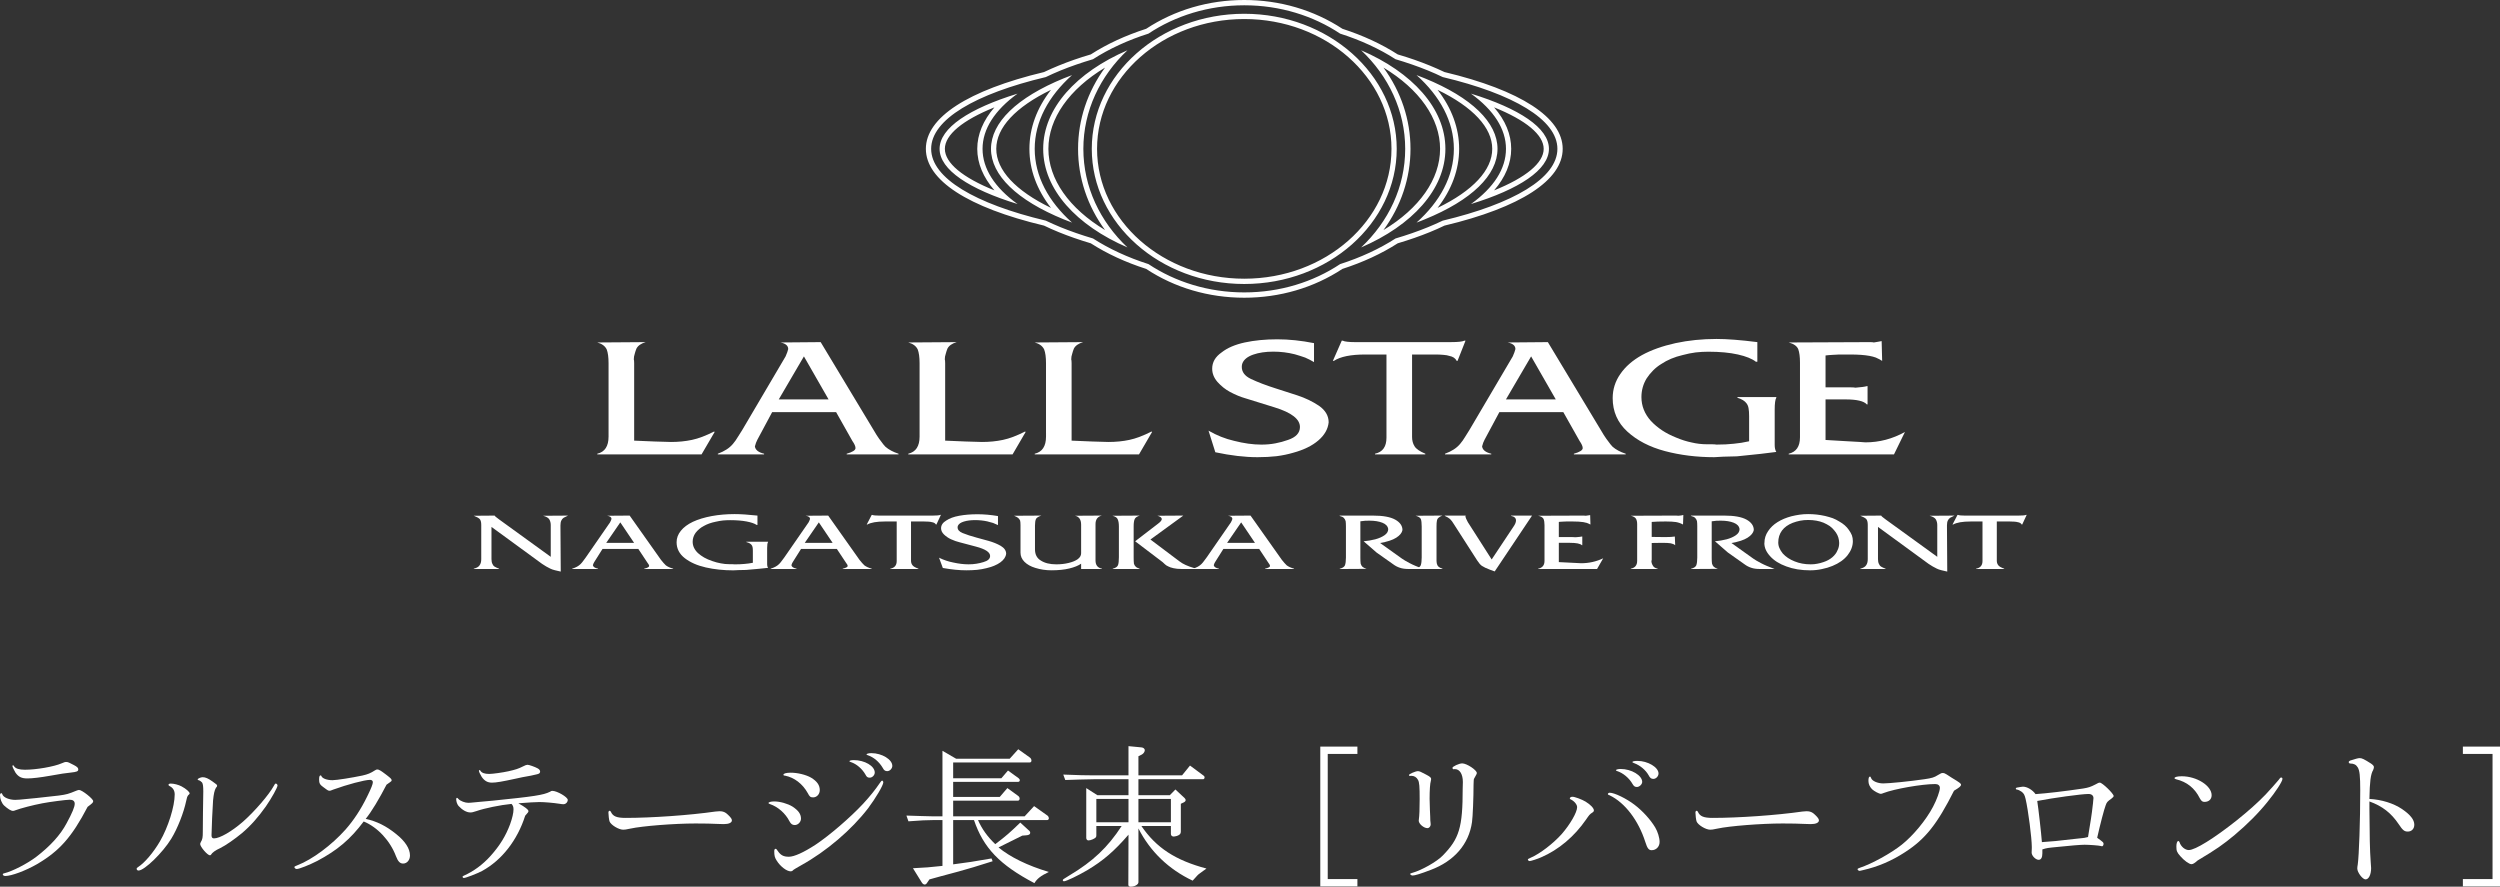 <?xml version="1.0" encoding="utf-8"?>
<!-- Generator: Adobe Illustrator 26.4.1, SVG Export Plug-In . SVG Version: 6.00 Build 0)  -->
<svg version="1.1" id="レイヤー_1" xmlns="http://www.w3.org/2000/svg" xmlns:xlink="http://www.w3.org/1999/xlink" x="0px"
	 y="0px" width="321.98px" height="114.2px" viewBox="0 0 321.98 114.2"
	 enable-background="new 0 0 321.98 114.2" xml:space="preserve">
<rect x="0" y="0" width="321.98" height="114.2" fill="#333333" stroke="none"/>
<g>
	<path fill="#FFFFFF" d="M4.761,111.3c-1.46,0.84-3.28,1.521-4.081,1.521
		c-0.18,0-0.32-0.101-0.32-0.2c0-0.061,0.041-0.12,0.16-0.141
		c1.08-0.26,2.98-1.24,4.141-2.12c1.801-1.38,3.121-2.82,3.922-4.341
		c0.72-1.32,1.04-2.101,1.04-2.501c0-0.34-0.22-0.52-0.64-0.52
		c-0.441,0-2.602,0.28-3.521,0.46c-1.26,0.24-2.78,0.641-3.48,0.9
		c-0.12,0.06-0.24,0.08-0.32,0.08c-0.24,0-0.66-0.261-1.141-0.7
		C0.22,103.438,0,102.897,0,102.418c0-0.16,0.061-0.26,0.18-0.26
		c0.061,0,0.08,0.02,0.12,0.14c0.12,0.4,0.88,0.72,1.661,0.72
		c0.319,0,0.319,0,2.74-0.239c1.62-0.181,2.58-0.28,2.881-0.32
		c1.02-0.141,1.22-0.2,2.24-0.62c0.16-0.061,0.279-0.101,0.359-0.101
		c0.381,0,1.82,1.141,1.82,1.44c0,0.181-0.08,0.261-0.72,0.74
		C9.242,107.819,7.662,109.599,4.761,111.3z M1.82,98.697
		c0.2,0.3,0.66,0.439,1.4,0.439c1.46,0,3.74-0.399,4.701-0.819
		c0.359-0.16,0.46-0.181,0.619-0.181c0.201,0,0.381,0.08,0.98,0.4
		c0.42,0.22,0.561,0.36,0.561,0.56c0,0.24-0.18,0.32-0.92,0.4
		c-1.021,0.12-1.061,0.12-2.621,0.4c-1.359,0.24-2.381,0.36-3.021,0.36
		c-0.74,0-1.14-0.2-1.521-0.74c-0.16-0.261-0.4-0.74-0.4-0.86
		c0-0.04,0.041-0.101,0.08-0.101C1.721,98.557,1.74,98.577,1.82,98.697z"/>
	<path fill="#FFFFFF" d="M23.381,101.277c0.6,0.32,1.04,0.721,1.04,0.9
		c0,0.08-0.021,0.1-0.181,0.24c-0.119,0.16-0.18,0.32-0.26,0.74
		c-0.32,1.521-1.12,3.561-1.92,4.86c-1.08,1.781-3.461,4.102-4.221,4.102
		c-0.141,0-0.24-0.101-0.24-0.221c0-0.08,0.06-0.159,0.199-0.239
		c0.82-0.521,1.961-1.86,2.801-3.301C21.66,106.539,22.5,103.858,22.5,102.317
		c0-0.5-0.22-0.859-0.66-1.08c-0.1-0.04-0.14-0.1-0.14-0.16
		c0-0.1,0.12-0.16,0.28-0.16C22.42,100.917,23,101.077,23.381,101.277z
		 M26.141,104.658c0.021-1.761,0.041-2.681,0.041-2.721
		c0-0.68-0.041-0.98-0.16-1.16c-0.08-0.1-0.301-0.26-0.4-0.28
		c-0.12-0.02-0.16-0.04-0.16-0.12c0-0.1,0.4-0.279,0.641-0.279
		c0.359,0,0.72,0.16,1.279,0.56c0.521,0.36,0.58,0.42,0.58,0.54
		c0,0.08,0,0.101-0.159,0.28c-0.181,0.32-0.28,0.78-0.36,1.601
		c-0.061,0.74-0.2,3.82-0.2,4.501c0,0.28,0.101,0.399,0.32,0.399
		c0.74,0,2.3-0.899,3.741-2.16c1.48-1.3,3.34-3.461,3.961-4.601
		c0.119-0.24,0.18-0.301,0.26-0.301c0.1,0,0.22,0.141,0.22,0.24
		c0,0.261-0.74,1.601-1.5,2.701c-0.98,1.38-1.94,2.48-3.101,3.46
		c-0.9,0.74-2.061,1.561-2.761,1.901c-0.66,0.3-1.061,0.6-1.22,0.88
		c-0.021,0.02-0.08,0.06-0.121,0.06c-0.32,0-1.26-1.1-1.26-1.46
		c0-0.061,0.04-0.14,0.08-0.24c0.22-0.36,0.26-0.58,0.26-1.36
		L26.141,104.658z"/>
	<path fill="#FFFFFF" d="M51.022,107.419c1.16,0.92,1.78,1.88,1.78,2.761
		c0,0.58-0.381,1.04-0.881,1.04c-0.399,0-0.66-0.26-0.92-0.94
		c-0.74-1.98-2.36-3.74-4.16-4.48c-1.721,2.3-3.381,3.7-5.982,5.081
		c-1.02,0.52-2.32,1.04-2.64,1.04c-0.14,0-0.3-0.12-0.3-0.24
		c0-0.08,0.06-0.12,0.379-0.24c1.921-0.74,4.422-2.601,6.202-4.601
		c1.06-1.2,1.98-2.601,2.8-4.281c0.521-1.06,0.721-1.58,0.721-1.82
		c0-0.18-0.141-0.3-0.359-0.3c-0.701,0-2.941,0.6-4.762,1.26
		c-0.34,0.141-0.359,0.141-0.439,0.141c-0.181,0-0.201,0-0.841-0.48
		c-0.42-0.3-0.521-0.5-0.521-0.96c0-0.38,0.061-0.54,0.201-0.54
		c0.039,0,0.08,0.04,0.1,0.1c0.119,0.301,0.72,0.521,1.42,0.521
		c0.521,0,2.541-0.32,3.861-0.601c0.699-0.16,1.04-0.3,1.6-0.66
		c0.16-0.1,0.221-0.12,0.32-0.12c0.2,0,0.44,0.141,1.2,0.721
		c0.54,0.42,0.64,0.52,0.64,0.68c0,0.08-0.059,0.141-0.239,0.261
		c-0.12,0.08-0.2,0.14-0.421,0.3c-0.939,1.82-1.92,3.461-2.68,4.4
		C48.521,105.778,49.742,106.379,51.022,107.419z"/>
	<path fill="#FFFFFF" d="M63.48,103.118c5.301-0.54,6.502-0.721,7.342-1.141
		c0.2-0.12,0.2-0.12,0.32-0.12c0.6,0,1.98,0.801,1.98,1.16
		c0,0.301-0.26,0.561-0.561,0.561c-0.1,0-0.32-0.021-0.52-0.061
		c-0.761-0.119-1.941-0.22-2.561-0.22c-0.42,0-1.521,0.061-2.721,0.16
		c0.9,0.5,1.3,0.82,1.3,1c0,0.12-0.021,0.16-0.42,0.601
		c-1.001,3.16-3.021,5.741-5.562,7.121c-0.64,0.34-2.1,0.9-2.34,0.9
		c-0.08,0-0.16-0.08-0.16-0.16c0-0.06,0.039-0.08,0.16-0.14
		c1.26-0.561,2.439-1.421,3.461-2.561c1.18-1.32,1.939-2.561,2.5-4.062
		c0.279-0.779,0.439-1.46,0.439-1.92c0-0.32-0.08-0.521-0.26-0.7
		c-1.439,0.14-3.48,0.561-4.5,0.92c-0.441,0.141-0.58,0.181-0.801,0.181
		c-0.48,0-1.041-0.32-1.521-0.841c-0.18-0.22-0.3-0.56-0.3-0.88
		c0-0.1,0.04-0.16,0.1-0.16c0.061,0,0.061,0,0.2,0.16
		c0.261,0.26,0.841,0.48,1.261,0.48c0.16,0,0.16,0,1.641-0.141L63.48,103.118z
		 M67.281,100.098c-0.14,0.02-0.46,0.1-0.92,0.199
		c-1.66,0.36-2.461,0.501-3,0.501c-0.561,0-0.961-0.221-1.32-0.74
		c-0.181-0.301-0.361-0.66-0.361-0.78c0-0.061,0.041-0.101,0.08-0.101
		c0.061,0,0.08,0.021,0.121,0.101C62.041,99.537,62.42,99.677,63,99.677
		c0.461,0,1.721-0.18,2.461-0.34c0.961-0.22,1.28-0.32,1.92-0.64
		c0.261-0.141,0.441-0.2,0.561-0.2c0.2,0,0.98,0.28,1.301,0.46
		c0.22,0.12,0.32,0.26,0.32,0.42c0,0.12-0.08,0.24-0.201,0.28
		c-0.08,0.04-0.08,0.04-0.979,0.24L67.281,100.098z"/>
	<path fill="#FFFFFF" d="M81.18,106.719c-0.56,0.12-0.72,0.14-0.92,0.14
		c-0.58,0-1.6-0.62-1.76-1.08c-0.061-0.18-0.141-0.82-0.141-1.12
		c0-0.14,0.061-0.24,0.16-0.24c0.061,0,0.1,0.04,0.16,0.141
		c0.26,0.58,0.74,0.78,1.9,0.78c3.341,0,8.242-0.341,11.562-0.82
		c0.18-0.021,0.38-0.04,0.54-0.04c0.44,0,0.74,0.12,1.06,0.439
		c0.381,0.36,0.521,0.561,0.521,0.74c0,0.301-0.4,0.48-1.041,0.48
		c-0.16,0-0.38,0-0.74-0.021c-0.439-0.04-2.061-0.06-2.9-0.06
		C86.821,106.058,82.74,106.379,81.18,106.719z"/>
	<path fill="#FFFFFF" d="M102.061,103.878c0.76,0.5,1.1,0.96,1.1,1.561
		c0,0.42-0.38,0.82-0.8,0.82c-0.319,0-0.5-0.141-0.681-0.48
		c-0.52-1.021-1.46-1.86-2.52-2.221c-0.121-0.04-0.181-0.08-0.181-0.14
		c0-0.1,0.32-0.2,0.72-0.2C100.46,103.218,101.44,103.498,102.061,103.878z
		 M101.82,112.22c-0.5,0-1.34-0.64-1.801-1.4
		c-0.24-0.38-0.3-0.62-0.3-1.2c0-0.2,0.06-0.3,0.181-0.3
		c0.08,0,0.1,0.04,0.26,0.26c0.38,0.561,0.74,0.761,1.439,0.761
		c0.681,0,1.881-0.54,3.422-1.541c1.779-1.18,4.461-3.48,6.141-5.281
		c0.9-0.979,1.561-1.8,2.141-2.66c0.16-0.24,0.24-0.32,0.32-0.32
		c0.06,0,0.14,0.12,0.14,0.221c0,0.38-1,2.061-1.96,3.341
		c-2.121,2.76-5.361,5.541-8.622,7.341c-0.66,0.38-0.94,0.54-0.98,0.58
		C102.061,112.18,101.961,112.22,101.82,112.22z M104.461,100.157
		c0.76,0.46,1.12,0.96,1.12,1.601c0,0.52-0.38,0.94-0.86,0.94
		c-0.34,0-0.46-0.101-0.68-0.54c-0.68-1.221-1.74-2.021-2.941-2.261
		c-0.14,0-0.199-0.04-0.199-0.12c0-0.16,0.38-0.26,0.939-0.26
		C102.721,99.517,103.801,99.777,104.461,100.157z M112.662,99.497
		c0,0.34-0.32,0.66-0.64,0.66c-0.28,0-0.399-0.08-0.56-0.4
		c-0.42-0.74-1.141-1.36-1.861-1.6c-0.14-0.04-0.199-0.061-0.199-0.12
		c0-0.08,0.24-0.141,0.56-0.141C111.362,97.896,112.662,98.657,112.662,99.497z
		 M114.923,98.637c0,0.341-0.319,0.681-0.659,0.681
		c-0.261,0-0.421-0.12-0.561-0.4c-0.48-0.82-1.181-1.4-1.961-1.66
		c-0.1-0.021-0.14-0.061-0.14-0.101c0-0.08,0.3-0.159,0.62-0.159
		C113.583,96.997,114.923,97.816,114.923,98.637z"/>
	<path fill="#FFFFFF" d="M118.619,105.099c0.681,0.02,1.24,0.04,1.58,0.04h1.182
		v-8.442l1.76,1.021h6.901l1.101-1.221l1.46,1.041
		c0.16,0.1,0.24,0.26,0.24,0.42c0,0.14-0.08,0.24-0.22,0.24h-9.863
		v2.04h6.202l0.86-1l1.38,1c0.08,0.06,0.14,0.16,0.14,0.26
		c0,0.12-0.1,0.2-0.22,0.2h-8.362v1.94h6.002l0.98-1.14l1.38,1
		c0.12,0.08,0.2,0.22,0.2,0.359c0,0.141-0.1,0.261-0.2,0.261h-8.362
		v2.021h9.203l1.22-1.32l1.72,1.22c0.101,0.061,0.181,0.24,0.181,0.36
		s-0.101,0.22-0.22,0.22h-8.902c0.5,1.141,1.201,2.121,2.221,3.101
		c1.4-1.06,1.92-1.52,3.221-2.78l1.18,1.08
		c0.061,0.061,0.101,0.141,0.101,0.24c0,0.18-0.16,0.3-0.521,0.32l-0.5,0.04
		l-3.061,1.521c1.461,1.22,3.721,2.34,6.481,3.16
		c-1.06,0.5-1.521,0.88-1.86,1.44c-4.48-2.36-6.562-4.541-7.781-8.122h-2.682
		v5.701c1.762-0.22,2.661-0.359,4.941-0.76l0.141,0.36
		c-2,0.64-3.141,0.979-4.381,1.32l-2.24,0.6
		c-0.221,0.061-0.761,0.221-1.521,0.42l-0.299,0.44
		c-0.08,0.14-0.201,0.22-0.301,0.22c-0.141,0-0.279-0.1-0.38-0.26
		l-1.14-1.841c1.6-0.079,2.18-0.119,3.801-0.3v-5.901h-1.182
		c-0.879,0-1.56,0.04-3.2,0.16l-0.26-0.74L118.619,105.099z"/>
	<path fill="#FFFFFF" d="M141.2,106.379v1.22c0,0.101-0.021,0.2-0.08,0.261
		c-0.181,0.18-0.66,0.38-0.94,0.38c-0.16,0-0.279-0.141-0.279-0.32v-6.421
		l1.439,0.92h4.001v-2.061h-4.461c-0.26,0-0.899,0.02-1.841,0.04
		c-0.26,0.02-1.02,0.04-1.84,0.06l-0.26-0.7
		c2.02,0.08,2.86,0.101,3.94,0.101h4.461V96.097l1.661,0.16
		c0.26,0.02,0.439,0.18,0.439,0.359c0,0.2-0.16,0.44-0.38,0.561
		l-0.44,0.22v2.461h5.621l1.021-1.261l1.78,1.32
		c0.061,0.04,0.1,0.12,0.1,0.2c0,0.12-0.08,0.24-0.18,0.24h-8.342
		v2.061h4.041l0.721-0.74l1.18,1.101c0.1,0.1,0.141,0.18,0.141,0.26
		c0,0.12-0.08,0.22-0.24,0.3l-0.381,0.18v3.581
		c0,0.28-0.119,0.42-0.5,0.561c-0.18,0.04-0.32,0.08-0.42,0.08
		c-0.22,0-0.359-0.141-0.359-0.341v-1.02h-3.801
		c1.92,2.82,4.4,4.421,8.381,5.48c-0.14,0.12-0.3,0.221-0.42,0.301
		c-0.6,0.42-0.66,0.479-0.96,0.82c-0.2,0.22-0.32,0.359-0.399,0.439
		c-3.082-1.46-5.462-3.74-6.982-6.722v6.922c0,0.3-0.48,0.58-1.02,0.58
		c-0.16,0-0.281-0.1-0.281-0.24l0.021-6.461
		c-1.82,2.101-3.241,3.341-5.321,4.581c-1.199,0.7-2.7,1.42-2.98,1.42
		c-0.1,0-0.16-0.06-0.16-0.12c0-0.12,0-0.12,0.86-0.64
		c3.041-1.82,4.921-3.601,6.722-6.361H141.2z M145.341,105.898v-3.001h-4.141
		v3.001H145.341z M150.803,105.898v-3.001h-4.182v3.001H150.803z"/>
	<path fill="#FFFFFF" d="M170.042,96.156h4.781V97.097h-3.821v16.123h3.821v0.94h-4.781V96.156z
		"/>
	<path fill="#FFFFFF" d="M181.561,99.937c-0.041,0-0.1-0.061-0.1-0.12
		c0-0.12,0.84-0.5,1.16-0.5c0.18,0,0.42,0.1,1.039,0.439
		c0.541,0.28,0.66,0.4,0.66,0.58c0,0.061-0.02,0.141-0.039,0.24
		c-0.101,0.32-0.16,1.181-0.16,2.301c0,0.34,0.02,0.8,0.039,1.4
		c0.021,0.44,0.041,0.9,0.041,0.92c0,0.34,0.02,0.7,0.039,0.721
		c0.021,0.119,0.021,0.199,0.021,0.26c0,0.26-0.2,0.48-0.42,0.48
		c-0.479,0-1.12-0.561-1.12-0.961c0-0.06,0-0.12,0.02-0.2
		c0.061-0.42,0.1-1.26,0.1-2.561c0-1.64-0.039-2.2-0.219-2.5
		c-0.181-0.34-0.48-0.521-0.881-0.521c-0.04,0-0.08,0-0.12,0.021H181.561z
		 M187.281,99.057c-0.02,0.021-0.061,0.021-0.061,0.021
		c-0.079,0-0.159-0.1-0.159-0.18c0-0.181,0.86-0.58,1.261-0.58
		c0.58,0,1.88,0.859,1.88,1.24c0,0.079-0.021,0.14-0.14,0.34
		c-0.16,0.3-0.201,0.36-0.24,0.439c-0.021,0.101-0.021,0.24-0.041,0.74
		c0,1.601-0.1,4.142-0.199,4.802c-0.4,2.84-2.281,5.021-5.321,6.161
		c-1.3,0.5-2.04,0.72-2.32,0.72c-0.14,0-0.32-0.1-0.32-0.2
		c0-0.06,0.06-0.08,0.261-0.14c1.22-0.34,3.16-1.44,3.92-2.221
		c2.141-2.181,2.581-3.62,2.581-8.642l0.021-0.84
		c0-1.001-0.4-1.661-1.021-1.661H187.281z"/>
	<path fill="#FFFFFF" d="M204.201,103.238c0.66,0.399,1.08,0.86,1.08,1.14
		c0,0.101-0.061,0.2-0.24,0.301c-0.301,0.199-0.36,0.279-0.76,0.859
		c-1.501,2.181-3.521,3.901-5.802,4.882c-0.44,0.199-1.32,0.479-1.46,0.479
		c-0.12,0-0.24-0.1-0.24-0.18s0.02-0.101,0.34-0.24
		c1.221-0.521,2.921-1.841,4.001-3.041c1.101-1.26,2.001-2.82,2.001-3.48
		c0-0.34-0.361-0.78-0.82-1c-0.101-0.04-0.121-0.061-0.121-0.12
		c0-0.12,0.141-0.22,0.32-0.22C202.78,102.598,203.74,102.958,204.201,103.238z
		 M210.502,103.638c1.061,0.801,2.101,1.961,2.681,2.941
		c0.32,0.54,0.56,1.32,0.56,1.86c0,0.6-0.439,1.06-1.02,1.06
		c-0.381,0-0.561-0.24-0.82-1.06c-0.88-2.761-2.601-5.041-4.581-6.002
		c-0.2-0.06-0.239-0.1-0.239-0.18s0.119-0.16,0.239-0.16
		C207.941,102.098,209.482,102.857,210.502,103.638z M211.502,100.697
		c0,0.32-0.359,0.66-0.68,0.66c-0.26,0-0.4-0.1-0.561-0.38
		c-0.439-0.78-1.24-1.44-2.02-1.681c-0.08-0.04-0.121-0.06-0.121-0.1
		c0-0.08,0.301-0.16,0.601-0.16C210.122,99.037,211.502,99.877,211.502,100.697z
		 M213.604,99.617c0,0.36-0.32,0.7-0.66,0.7
		c-0.281,0-0.441-0.12-0.621-0.48c-0.38-0.68-1.12-1.28-1.84-1.54
		c-0.18-0.06-0.24-0.1-0.24-0.16c0-0.08,0.26-0.14,0.641-0.14
		C212.223,97.997,213.604,98.817,213.604,99.617z"/>
	<path fill="#FFFFFF" d="M221.18,106.719c-0.56,0.12-0.72,0.14-0.92,0.14
		c-0.58,0-1.6-0.62-1.76-1.08c-0.061-0.18-0.141-0.82-0.141-1.12
		c0-0.14,0.061-0.24,0.16-0.24c0.061,0,0.1,0.04,0.16,0.141
		c0.26,0.58,0.74,0.78,1.9,0.78c3.341,0,8.242-0.341,11.562-0.82
		c0.18-0.021,0.38-0.04,0.54-0.04c0.44,0,0.74,0.12,1.06,0.439
		c0.381,0.36,0.521,0.561,0.521,0.74c0,0.301-0.4,0.48-1.041,0.48
		c-0.16,0-0.38,0-0.74-0.021c-0.439-0.04-2.061-0.06-2.9-0.06
		C226.821,106.058,222.74,106.379,221.18,106.719z"/>
	<path fill="#FFFFFF" d="M245.341,109.76c-1.72,1.12-3.521,1.88-5.381,2.3
		c-0.12,0.04-0.24,0.061-0.261,0.061c-0.08,0.02-0.14,0.04-0.18,0.04
		c-0.119,0-0.279-0.101-0.279-0.2c0-0.08,0.06-0.12,0.299-0.2
		c1.521-0.5,4.002-1.86,5.402-2.98c1.46-1.16,3.12-3.161,4.021-4.881
		c0.479-0.9,0.88-2.021,0.88-2.421c0-0.32-0.24-0.5-0.6-0.5
		c-1.721,0-5.241,0.62-6.662,1.16c-0.14,0.06-0.26,0.1-0.34,0.1
		c-0.24,0-0.859-0.34-1.141-0.6c-0.299-0.32-0.459-0.66-0.459-1.061
		c0-0.38,0.06-0.56,0.199-0.56c0.061,0,0.08,0.04,0.141,0.18
		c0.119,0.38,0.82,0.7,1.58,0.7c0.74,0,3.361-0.26,5.281-0.54
		c0.98-0.14,1.28-0.24,1.721-0.521c0.439-0.26,0.479-0.279,0.66-0.279
		c0.18,0,0.299,0.06,0.64,0.279c0.08,0.04,0.239,0.16,0.46,0.301
		c1.1,0.66,1.24,0.779,1.24,0.92c0,0.2-0.2,0.36-0.9,0.78
		C249.482,106.158,247.981,108.058,245.341,109.76z"/>
	<path fill="#FFFFFF" d="M261.68,109.079c0-1.12-0.459-4.721-0.8-6.182
		c-0.12-0.5-0.22-0.7-0.5-0.92c-0.2-0.14-0.44-0.26-0.58-0.28
		c-0.12,0-0.181-0.06-0.181-0.14c0-0.06,0.041-0.1,0.141-0.12
		c0.34-0.06,0.68-0.12,0.78-0.12c0.54,0,1.24,0.42,1.62,0.96
		c1.44-0.1,3.682-0.359,6.121-0.72c0.721-0.12,0.961-0.2,1.621-0.54
		c0.279-0.16,0.4-0.22,0.539-0.22c0.32,0,1.781,1.42,1.781,1.72
		c0,0.08-0.08,0.181-0.26,0.32c-0.561,0.4-0.621,0.48-0.761,0.86
		c-0.2,0.5-0.72,2.5-1.101,4.201c0.82,0.6,0.82,0.6,0.82,0.8
		c0,0.16-0.1,0.3-0.199,0.3c-0.021,0-0.101-0.02-0.16-0.04
		c-0.18-0.06-1.461-0.16-2.08-0.16c-0.501,0-1.961,0.12-3.461,0.28
		c-1.281,0.12-1.421,0.141-1.98,0.32v0.5c0,0.54-0.16,0.84-0.48,0.84
		c-0.381,0-0.9-0.52-0.9-0.92c0-0.1,0-0.28,0.02-0.58V109.079z
		 M268.201,107.939c0.32-0.04,0.36-0.04,0.461-0.08
		c0.06,0,0.18-0.04,0.26-0.061c0.279-1.641,0.52-3.2,0.58-3.86
		c0.061-0.421,0.08-0.681,0.08-0.74c0.02-0.16,0.04-0.301,0.04-0.4
		c0-0.34-0.24-0.54-0.64-0.54c-0.9,0-4.541,0.5-6.602,0.9
		c0.14,0.84,0.52,4.2,0.6,5.301c1.601-0.12,1.74-0.12,4.102-0.4
		L268.201,107.939z"/>
	<path fill="#FFFFFF" d="M284.841,102.418c0,0.52-0.36,0.86-0.92,0.86
		c-0.261,0-0.4-0.101-0.601-0.46c-0.66-1.32-1.66-2.121-3.08-2.461
		c-0.12-0.04-0.18-0.08-0.18-0.14c0-0.141,0.359-0.24,0.939-0.24
		C282.92,99.977,284.841,101.197,284.841,102.418z M282.24,111.3
		c-0.3,0-0.96-0.48-1.439-1.04c-0.441-0.5-0.501-0.681-0.501-1.261
		c0-0.38,0.101-0.68,0.24-0.68c0.08,0,0.12,0.04,0.16,0.14
		c0.18,0.58,0.72,1.021,1.2,1.021c0.82,0,3.24-1.501,6.141-3.801
		c1.48-1.181,2.801-2.36,3.741-3.341c0.4-0.4,1.48-1.641,1.681-1.881
		c0.18-0.26,0.24-0.319,0.34-0.319s0.16,0.08,0.16,0.18
		c0,0.32-0.881,1.681-1.881,2.9c-1.199,1.501-2.62,2.921-4.28,4.321
		c-1.521,1.26-2.341,1.84-4.761,3.28
		C282.66,111.159,282.44,111.3,282.24,111.3z"/>
	<path fill="#FFFFFF" d="M305.161,104.078c0.021,3.581,0.06,5.481,0.159,6.821
		c0.041,0.42,0.061,0.721,0.061,0.9c0,0.84-0.3,1.46-0.721,1.46
		c-0.379,0-1.06-0.899-1.06-1.4c0-0.14,0.021-0.319,0.06-0.52
		c0.16-1.101,0.32-5.541,0.32-9.542c0-1.881-0.08-2.561-0.32-2.961
		c-0.199-0.34-0.5-0.5-0.959-0.5C302.561,98.317,302.5,98.277,302.5,98.157
		c0-0.101,0.061-0.141,0.181-0.2c0.62-0.2,1.021-0.32,1.22-0.32
		c0.301,0,0.58,0.14,1.461,0.7c0.26,0.18,0.38,0.32,0.38,0.46
		c0,0.101-0.04,0.24-0.101,0.38c-0.32,0.54-0.439,1.48-0.479,3.721
		c1.56,0.08,3.101,0.561,4.2,1.301c1.08,0.74,1.581,1.38,1.581,2.021
		c0,0.52-0.341,0.88-0.841,0.88c-0.439,0-0.66-0.18-1.16-0.94
		c-0.98-1.46-2.12-2.34-3.78-2.94V104.078z"/>
	<path fill="#FFFFFF" d="M317.199,114.16v-0.94h3.82V97.097h-3.82v-0.94h4.781v18.004
		H317.199z"/>
</g>
<g>
	<g>
		<path fill="#FFFFFF" d="M61.981,72.012v-4.406c0-0.375-0.072-0.633-0.215-0.776
			c-0.147-0.135-0.396-0.271-0.747-0.405l2.693-0.021
			c0,0.056,0.188,0.219,0.564,0.489l6.656,4.822v-4.087
			c0-0.271-0.059-0.513-0.177-0.724c-0.118-0.204-0.385-0.364-0.802-0.478
			l3.207-0.021l-0.562,0.276c-0.135,0.093-0.235,0.211-0.3,0.353
			c-0.078,0.15-0.117,0.363-0.117,0.64l0.038,5.942
			c-0.299-0.059-0.558-0.119-0.777-0.182c-0.224-0.056-0.416-0.124-0.575-0.203
			c-0.351-0.167-0.702-0.37-1.053-0.61l-6.516-4.759v4.151
			c0,0.263,0.043,0.474,0.129,0.63c0.073,0.163,0.161,0.273,0.262,0.328
			c0.135,0.086,0.331,0.176,0.588,0.271v0.041H61.019v-0.041
			c0.376-0.095,0.625-0.24,0.747-0.437C61.909,72.616,61.981,72.352,61.981,72.012z"/>
		<path fill="#FFFFFF" d="M75.448,71.788l3.12-4.51c0.05-0.1,0.09-0.185,0.123-0.255
			c0.024-0.072,0.046-0.137,0.067-0.193c0-0.208-0.185-0.343-0.558-0.405
			l2.895-0.021l4.026,5.691c0.126,0.167,0.239,0.302,0.336,0.406
			c0.095,0.115,0.194,0.219,0.3,0.312c0.236,0.177,0.551,0.32,0.943,0.428
			v0.041h-3.732v-0.041c0.424-0.1,0.636-0.215,0.636-0.344
			c0-0.108-0.076-0.254-0.226-0.437l-1.17-1.765h-4.607l-1.065,1.692
			c-0.041,0.063-0.073,0.123-0.098,0.182c-0.025,0.056-0.051,0.13-0.079,0.224
			c0.037,0.219,0.259,0.367,0.666,0.448l-0.006,0.041H73.692v-0.041
			c0.236-0.073,0.447-0.16,0.63-0.261c0.175-0.097,0.327-0.209,0.456-0.338
			c0.129-0.129,0.252-0.278,0.37-0.448L75.448,71.788z M78.079,69.914h3.586
			l-1.775-2.636L78.079,69.914z"/>
		<path fill="#FFFFFF" d="M87.141,69.835c0-0.538,0.183-1.03,0.551-1.478
			c0.358-0.448,0.877-0.833,1.554-1.157c0.669-0.312,1.474-0.556,2.417-0.734
			c0.933-0.17,1.919-0.255,2.955-0.255c0.755,0,1.733,0.064,2.937,0.193v1.203
			h-0.104c-0.274-0.184-0.705-0.332-1.295-0.445
			c-0.59-0.112-1.297-0.169-2.125-0.169c-0.302,0-0.606,0.014-0.912,0.041
			c-0.31,0.035-0.624,0.089-0.942,0.162c-0.592,0.118-1.106,0.302-1.542,0.552
			c-0.208,0.108-0.401,0.236-0.575,0.385c-0.184,0.156-0.341,0.32-0.471,0.49
			c-0.253,0.353-0.379,0.737-0.379,1.151c0,0.541,0.228,1.029,0.685,1.463
			c0.236,0.211,0.503,0.403,0.801,0.573c0.302,0.17,0.645,0.319,1.028,0.448
			c0.38,0.135,0.749,0.234,1.108,0.297c0.351,0.073,0.722,0.11,1.113,0.11
			c0.126,0,0.247,0,0.362,0c0.118,0,0.222,0.006,0.312,0.02
			c0.461,0,0.875-0.018,1.242-0.052c0.359-0.027,0.727-0.078,1.101-0.151v-1.536
			c0-0.197-0.012-0.357-0.037-0.479c-0.024-0.122-0.073-0.224-0.147-0.307
			c-0.126-0.15-0.345-0.265-0.655-0.344v-0.041h2.797v0.041
			c-0.078,0.1-0.117,0.351-0.117,0.749v2.141c0,0.177,0.039,0.319,0.117,0.427
			l-1.139,0.121l-1.694,0.15c-0.266,0-0.595,0.007-0.991,0.021
			c-0.399,0.021-0.616,0.031-0.649,0.031c-1.261,0-2.443-0.124-3.549-0.375
			c-1.101-0.249-2.003-0.649-2.704-1.194
			C87.49,71.337,87.141,70.654,87.141,69.835z"/>
		<path fill="#FFFFFF" d="M101.017,71.788l3.12-4.51
			c0.05-0.1,0.09-0.185,0.123-0.255c0.024-0.072,0.046-0.137,0.067-0.193
			c0-0.208-0.185-0.343-0.558-0.405l2.895-0.021l4.026,5.691
			c0.126,0.167,0.239,0.302,0.336,0.406c0.095,0.115,0.194,0.219,0.3,0.312
			c0.236,0.177,0.551,0.32,0.943,0.428v0.041h-3.732v-0.041
			c0.424-0.1,0.636-0.215,0.636-0.344c0-0.108-0.076-0.254-0.226-0.437
			l-1.17-1.765h-4.607l-1.065,1.692c-0.041,0.063-0.073,0.123-0.098,0.182
			c-0.025,0.056-0.051,0.13-0.079,0.224c0.037,0.219,0.259,0.367,0.666,0.448
			l-0.006,0.041h-3.328v-0.041c0.236-0.073,0.447-0.16,0.63-0.261
			c0.175-0.097,0.327-0.209,0.456-0.338c0.129-0.129,0.252-0.278,0.37-0.448
			L101.017,71.788z M103.648,69.914h3.586l-1.775-2.636L103.648,69.914z"/>
		<path fill="#FFFFFF" d="M115.488,72.257v-5.093h-1.536c-1.036,0-1.786,0.131-2.252,0.391
			h-0.073l0.643-1.239h0.073c0.069,0.032,0.18,0.054,0.33,0.067
			c0.139,0.014,0.306,0.021,0.502,0.021h6.975c0.494,0,0.807-0.03,0.942-0.089
			h0.086l-0.575,1.239h-0.061c-0.093-0.163-0.273-0.266-0.538-0.307
			c-0.103-0.031-0.241-0.052-0.417-0.063c-0.183-0.014-0.379-0.021-0.587-0.021
			h-1.669v5.052c0,0.222,0.059,0.411,0.177,0.567
			c0.11,0.163,0.369,0.315,0.776,0.458v0.041h-3.621v-0.041
			C115.212,73.14,115.488,72.812,115.488,72.257z"/>
		<path fill="#FFFFFF" d="M121.202,68.033c0-0.398,0.226-0.731,0.678-1
			c0.409-0.275,0.963-0.479,1.665-0.608c0.702-0.129,1.483-0.193,2.343-0.193
			c0.836,0,1.718,0.078,2.644,0.234v1.161c-0.208-0.104-0.421-0.196-0.637-0.276
			c-0.228-0.07-0.48-0.137-0.753-0.203c-0.502-0.108-1.016-0.161-1.542-0.161
			c-0.559,0-1.041,0.06-1.447,0.182c-0.405,0.122-0.664,0.297-0.774,0.526
			c-0.032,0.063-0.048,0.137-0.048,0.224c0,0.312,0.214,0.556,0.643,0.734
			c0.501,0.204,1.102,0.401,1.804,0.588l1.542,0.422
			c0.575,0.16,1.098,0.373,1.567,0.64c0.465,0.278,0.697,0.617,0.697,1.015
			c-0.048,0.414-0.297,0.783-0.743,1.109c-0.447,0.326-1.052,0.578-1.814,0.755
			c-0.376,0.095-0.771,0.163-1.187,0.209c-0.421,0.041-0.879,0.061-1.376,0.061
			c-0.914,0-1.926-0.1-3.035-0.301l-0.489-1.323
			c0.595,0.292,1.205,0.499,1.829,0.62c0.71,0.156,1.367,0.234,1.971,0.234
			c0.359,0,0.697-0.026,1.016-0.078c0.305-0.048,0.605-0.118,0.899-0.208
			c0.575-0.163,0.862-0.428,0.862-0.792c0-0.482-0.606-0.884-1.817-1.203
			l-2.105-0.558c-0.351-0.083-0.722-0.213-1.113-0.39
			c-0.326-0.15-0.626-0.353-0.899-0.61
			C121.329,68.595,121.202,68.325,121.202,68.033z"/>
		<path fill="#FFFFFF" d="M131.433,71.178v-3.504c0-0.284-0.017-0.494-0.05-0.63
			c-0.07-0.149-0.158-0.266-0.266-0.351c-0.109-0.085-0.279-0.175-0.512-0.268
			l3.518-0.021c-0.376,0.122-0.607,0.267-0.697,0.437
			c-0.086,0.184-0.129,0.469-0.129,0.854v3.056c0,0.663,0.25,1.144,0.753,1.443
			c0.502,0.326,1.166,0.489,1.994,0.489c0.575,0,1.106-0.06,1.591-0.182
			c0.486-0.115,0.873-0.274,1.163-0.48c0.293-0.219,0.441-0.47,0.441-0.755
			v-3.681c0-0.666-0.263-1.053-0.789-1.16l3.469-0.021
			c-0.551,0.122-0.826,0.488-0.826,1.099v4.681c0,0.597,0.275,0.95,0.826,1.057
			v0.041h-2.68v-0.682c-0.359,0.253-0.865,0.458-1.518,0.617
			c-0.652,0.158-1.421,0.236-2.306,0.236c-0.727,0-1.42-0.104-2.081-0.312
			c-0.584-0.177-1.046-0.436-1.388-0.776
			C131.604,72.021,131.433,71.626,131.433,71.178z"/>
		<path fill="#FFFFFF" d="M144.104,71.766v-3.957c0-0.406-0.051-0.715-0.154-0.927
			c-0.073-0.204-0.298-0.357-0.672-0.457l3.517-0.021
			c-0.351,0.108-0.567,0.254-0.649,0.437c-0.093,0.191-0.141,0.51-0.141,0.958
			v3.989c0,0.354,0.013,0.625,0.037,0.813c0.045,0.156,0.121,0.282,0.227,0.379
			c0.085,0.095,0.253,0.181,0.502,0.261v0.041h-3.457v-0.041
			c0.366-0.087,0.593-0.241,0.679-0.464
			C144.068,72.558,144.104,72.221,144.104,71.766z M146.197,69.71l2.906-2.229
			c0.351-0.256,0.526-0.467,0.526-0.63c0-0.177-0.188-0.319-0.562-0.427
			l3.334-0.021l-4.234,3.082l3.709,2.791c0.265,0.202,0.54,0.365,0.826,0.49
			c0.224,0.115,0.666,0.272,1.328,0.474v0.041h-1.855
			c-0.399,0-0.742-0.033-1.028-0.099c-0.293-0.063-0.523-0.141-0.691-0.234
			c-0.191-0.084-0.34-0.182-0.447-0.297l-0.275-0.255L146.197,69.71z"/>
		<path fill="#FFFFFF" d="M155.411,71.788l3.12-4.51c0.05-0.1,0.09-0.185,0.123-0.255
			c0.024-0.072,0.046-0.137,0.067-0.193c0-0.208-0.186-0.343-0.558-0.405
			l2.895-0.021l4.026,5.691c0.126,0.167,0.239,0.302,0.336,0.406
			c0.095,0.115,0.194,0.219,0.3,0.312c0.236,0.177,0.551,0.32,0.943,0.428
			v0.041h-3.732v-0.041c0.424-0.1,0.636-0.215,0.636-0.344
			c0-0.108-0.076-0.254-0.226-0.437l-1.17-1.765h-4.607l-1.065,1.692
			c-0.041,0.063-0.073,0.123-0.098,0.182c-0.025,0.056-0.051,0.13-0.079,0.224
			c0.037,0.219,0.259,0.367,0.666,0.448l-0.006,0.041h-3.328v-0.041
			c0.236-0.073,0.447-0.16,0.63-0.261c0.175-0.097,0.327-0.209,0.456-0.338
			c0.129-0.129,0.252-0.278,0.37-0.448L155.411,71.788z M158.042,69.914h3.586
			l-1.775-2.636L158.042,69.914z"/>
		<path fill="#FFFFFF" d="M173.345,71.809V67.799c0-0.292-0.013-0.519-0.037-0.682
			c-0.041-0.156-0.117-0.292-0.227-0.406c-0.106-0.115-0.293-0.203-0.562-0.266
			l0.037-0.041h4.271c1.288,0,2.244,0.174,2.866,0.521
			c0.621,0.347,0.933,0.795,0.933,1.343c-0.066,0.357-0.333,0.685-0.802,0.984
			c-0.469,0.299-1.163,0.526-2.081,0.682l2.808,2.005
			c0.193,0.142,0.522,0.337,0.991,0.584c0.241,0.128,0.5,0.249,0.777,0.364
			c0.216,0.093,0.545,0.226,0.985,0.396h-1.854c-0.477,0-0.865-0.054-1.163-0.162
			c-0.311-0.1-0.6-0.253-0.87-0.457l-2.129-1.505l-1.665-1.447
			c0.519-0.046,1.021-0.131,1.505-0.255c0.474-0.129,0.87-0.304,1.187-0.523
			c0.318-0.221,0.477-0.483,0.477-0.789c-0.048-0.371-0.3-0.645-0.753-0.822
			c-0.449-0.177-1.003-0.266-1.665-0.266c-0.253,0-0.437,0.004-0.553,0.011
			c-0.117,0.007-0.321,0.031-0.616,0.072v4.692c0,0.313,0.013,0.562,0.037,0.75
			c0.045,0.17,0.121,0.307,0.227,0.411c0.07,0.059,0.141,0.106,0.214,0.141
			c0.078,0.041,0.182,0.085,0.312,0.13l-3.444,0.021v-0.041
			c0.343-0.08,0.565-0.222,0.666-0.428
			C173.303,72.578,173.345,72.242,173.345,71.809z"/>
		<path fill="#FFFFFF" d="M183.103,71.809V67.799c0-0.441-0.037-0.756-0.11-0.948
			c-0.082-0.184-0.306-0.326-0.673-0.427l3.457-0.021
			c-0.233,0.084-0.399,0.175-0.502,0.276c-0.118,0.1-0.189,0.235-0.214,0.405
			c-0.033,0.15-0.048,0.388-0.048,0.714v4.01c0,0.156,0,0.292,0,0.406
			c0,0.113,0.015,0.249,0.048,0.405c0.037,0.156,0.109,0.28,0.214,0.37
			c0.111,0.1,0.278,0.184,0.502,0.25v0.041h-3.457v-0.041
			c0.343-0.073,0.564-0.215,0.66-0.428
			C183.062,72.578,183.103,72.242,183.103,71.809z"/>
		<path fill="#FFFFFF" d="M191.944,73.392c-0.501-0.188-0.866-0.36-1.095-0.516
			c-0.105-0.079-0.206-0.175-0.299-0.286c-0.098-0.115-0.202-0.258-0.312-0.428
			l-2.993-4.66c-0.061-0.108-0.141-0.229-0.239-0.365
			c-0.11-0.128-0.194-0.223-0.25-0.286c-0.16-0.142-0.385-0.278-0.679-0.406
			v-0.041h2.693l-0.037,0.136c0.032,0.142,0.136,0.378,0.312,0.708l3.071,4.806
			l2.821-4.244c0.208-0.299,0.312-0.558,0.312-0.776
			c0-0.312-0.213-0.508-0.637-0.588v-0.041h2.704l-4.809,7.19L191.944,73.392z"/>
		<path fill="#FFFFFF" d="M198.92,72.235v-4.588c0-0.34-0.04-0.608-0.122-0.807
			c-0.095-0.194-0.325-0.333-0.692-0.416l5.855-0.021
			c0.131,0,0.223,0.007,0.275,0.021c0.082-0.007,0.182-0.021,0.3-0.043
			c0.118-0.013,0.206-0.027,0.263-0.041l0.037,1.213
			c-0.168-0.086-0.318-0.155-0.452-0.203c-0.131-0.041-0.284-0.076-0.46-0.104
			c-0.363-0.056-0.823-0.084-1.382-0.084h-0.802l-0.476,0.021l-0.276,0.015
			l-0.226,0.021v1.953h1.731c0.209,0,0.351,0.007,0.429,0.02
			c0.399-0.027,0.671-0.059,0.814-0.093h0.048v1.12h-0.048
			c-0.216-0.206-0.727-0.307-1.53-0.307h-1.444v2.483l1.432,0.072l1.065,0.053
			l0.373,0.02c1.003,0,1.952-0.211,2.845-0.636l-0.789,1.375h-7.582v-0.041
			C198.648,73.133,198.92,72.798,198.92,72.235z"/>
		<path fill="#FFFFFF" d="M210.853,72.235v-4.54v-0.193c0-0.278-0.048-0.506-0.146-0.682
			c-0.106-0.181-0.33-0.313-0.672-0.396l5.825-0.021
			c0.15,0,0.25,0.007,0.299,0.021c0.294-0.021,0.482-0.048,0.564-0.084h0.079
			l-0.043,1.213c-0.289-0.156-0.593-0.262-0.912-0.318
			c-0.326-0.048-0.764-0.073-1.315-0.073c-0.787,0-1.389,0.02-1.805,0.058v1.932
			l1.732,0.021c0.567,0,0.983-0.025,1.248-0.073l0.043,1.12
			c-0.15-0.122-0.341-0.203-0.572-0.246c-0.23-0.041-0.58-0.061-1.049-0.061
			l-1.401,0.02v2.187l-0.037,0.136c0,0.197,0.067,0.404,0.202,0.619
			c0.098,0.177,0.298,0.299,0.6,0.365v0.041h-3.457v-0.041
			C210.58,73.133,210.853,72.798,210.853,72.235z"/>
		<path fill="#FFFFFF" d="M218.594,71.809V67.799c0-0.292-0.013-0.519-0.037-0.682
			c-0.041-0.156-0.117-0.292-0.227-0.406c-0.106-0.115-0.293-0.203-0.562-0.266
			l0.037-0.041h4.271c1.288,0,2.244,0.174,2.866,0.521
			c0.621,0.347,0.933,0.795,0.933,1.343c-0.066,0.357-0.333,0.685-0.802,0.984
			c-0.469,0.299-1.163,0.526-2.081,0.682l2.808,2.005
			c0.193,0.142,0.522,0.337,0.991,0.584c0.241,0.128,0.5,0.249,0.777,0.364
			c0.216,0.093,0.545,0.226,0.985,0.396h-1.854c-0.477,0-0.865-0.054-1.163-0.162
			c-0.311-0.1-0.6-0.253-0.87-0.457l-2.129-1.505l-1.665-1.447
			c0.519-0.046,1.021-0.131,1.505-0.255c0.474-0.129,0.87-0.304,1.187-0.523
			c0.318-0.221,0.477-0.483,0.477-0.789c-0.048-0.371-0.3-0.645-0.753-0.822
			c-0.449-0.177-1.003-0.266-1.665-0.266c-0.253,0-0.437,0.004-0.553,0.011
			c-0.117,0.007-0.321,0.031-0.616,0.072v4.692c0,0.313,0.013,0.562,0.037,0.75
			c0.045,0.17,0.121,0.307,0.227,0.411c0.07,0.059,0.141,0.106,0.214,0.141
			c0.078,0.041,0.182,0.085,0.312,0.13l-3.444,0.021v-0.041
			c0.343-0.08,0.565-0.222,0.666-0.428
			C218.552,72.578,218.594,72.242,218.594,71.809z"/>
		<path fill="#FFFFFF" d="M227.245,69.914c0-0.542,0.156-1.043,0.469-1.505
			c0.305-0.462,0.709-0.849,1.212-1.161c0.265-0.167,0.546-0.312,0.844-0.437
			c0.292-0.122,0.613-0.229,0.964-0.323c0.347-0.084,0.694-0.151,1.039-0.201
			c0.345-0.051,0.712-0.076,1.101-0.076c0.747,0,1.479,0.082,2.198,0.245
			c0.354,0.087,0.681,0.182,0.979,0.286c0.291,0.115,0.565,0.254,0.822,0.417
			c0.541,0.299,0.958,0.665,1.25,1.099c0.163,0.229,0.292,0.456,0.385,0.682
			c0.083,0.236,0.125,0.487,0.125,0.75c0,0.632-0.224,1.236-0.672,1.812
			c-0.455,0.575-1.106,1.037-1.953,1.385c-0.409,0.17-0.864,0.306-1.363,0.406
			c-0.497,0.108-1.002,0.161-1.516,0.161c-1.148,0-2.172-0.168-3.067-0.504
			c-0.899-0.326-1.593-0.763-2.083-1.313c-0.496-0.538-0.744-1.099-0.744-1.681
			L227.245,69.914z M229.025,69.866c0,0.256,0.051,0.496,0.151,0.718
			c0.093,0.226,0.237,0.46,0.432,0.703c0.385,0.427,0.89,0.763,1.515,1.01
			c0.618,0.256,1.309,0.385,2.072,0.385c0.313,0,0.595-0.026,0.849-0.078
			c0.249-0.041,0.521-0.112,0.812-0.214c0.441-0.145,0.821-0.353,1.141-0.625
			c0.312-0.271,0.529-0.561,0.65-0.874c0.15-0.278,0.224-0.6,0.224-0.969
			c0-0.128-0.011-0.242-0.031-0.344c-0.063-0.461-0.269-0.892-0.62-1.291
			c-0.156-0.197-0.347-0.378-0.573-0.541c-0.236-0.156-0.5-0.299-0.792-0.427
			c-0.575-0.233-1.237-0.35-1.984-0.35c-0.367,0-0.711,0.032-1.03,0.095
			c-0.331,0.066-0.651,0.157-0.964,0.275c-0.597,0.236-1.055,0.566-1.374,0.99
			C229.185,68.764,229.025,69.276,229.025,69.866z"/>
		<path fill="#FFFFFF" d="M240.553,72.012v-4.406c0-0.375-0.071-0.633-0.214-0.776
			c-0.148-0.135-0.396-0.271-0.747-0.405l2.693-0.021
			c0,0.056,0.187,0.219,0.562,0.489l6.658,4.822v-4.087
			c0-0.271-0.06-0.513-0.178-0.724c-0.118-0.204-0.385-0.364-0.801-0.478
			l3.207-0.021l-0.564,0.276c-0.135,0.093-0.234,0.211-0.3,0.353
			c-0.077,0.15-0.116,0.363-0.116,0.64l0.037,5.942
			c-0.298-0.059-0.556-0.119-0.777-0.182c-0.224-0.056-0.416-0.124-0.574-0.203
			c-0.351-0.167-0.702-0.37-1.053-0.61l-6.517-4.759v4.151
			c0,0.263,0.044,0.474,0.129,0.63c0.073,0.163,0.162,0.273,0.263,0.328
			c0.135,0.086,0.331,0.176,0.587,0.271v0.041h-3.255v-0.041
			c0.376-0.095,0.624-0.24,0.747-0.437
			C240.482,72.616,240.553,72.352,240.553,72.012z"/>
		<path fill="#FFFFFF" d="M255.329,72.257v-5.093h-1.536c-1.036,0-1.786,0.131-2.252,0.391
			h-0.073l0.643-1.239h0.073c0.069,0.032,0.18,0.054,0.33,0.067
			c0.139,0.014,0.306,0.021,0.502,0.021h6.975c0.494,0,0.807-0.03,0.942-0.089
			h0.086l-0.575,1.239h-0.061c-0.093-0.163-0.273-0.266-0.538-0.307
			c-0.103-0.031-0.241-0.052-0.417-0.063c-0.183-0.014-0.379-0.021-0.587-0.021
			h-1.669v5.052c0,0.222,0.059,0.411,0.177,0.567
			c0.11,0.163,0.369,0.315,0.776,0.458v0.041H254.504v-0.041
			C255.054,73.14,255.329,72.812,255.329,72.257z"/>
	</g>
	<g id="XMLID_00000033357211115193579110000001242401527800075190_">
		<g>
			<g id="XMLID_00000073682321264798954410000000815820485012121533_">
				<g id="XMLID_00000034776731446430098810000002974625076708555418_">
					<g id="XMLID_00000113315767041391327160000006091093226752808126_">
						<path id="XMLID_00000096057233947372618710000005632944161672609443_" fill="#FFFFFF" d="M78.377,55.763v-8.988
							c0-0.763-0.079-1.355-0.238-1.773c-0.213-0.436-0.619-0.735-1.215-0.895
							l6.237-0.045c-0.595,0.176-0.994,0.452-1.191,0.833
							c-0.09,0.218-0.162,0.44-0.22,0.665c-0.079,0.226-0.12,0.469-0.12,0.723
							c0.03,0.074,0.045,0.238,0.045,0.493v9.974l2.649,0.111l2.092,0.061
							c0.955,0,1.854-0.087,2.696-0.267c0.844-0.177,1.795-0.538,2.854-1.077
							l0.077,0.054l-1.688,2.891H76.924v-0.087
							c0.971-0.226,1.453-0.96,1.453-2.201V55.763z"/>
						<path id="XMLID_00000018216608127895036120000017584618223558321563_" fill="#FFFFFF" d="M95.594,55.381
							l5.584-9.48c0.087-0.214,0.159-0.39,0.218-0.538
							c0.041-0.152,0.082-0.288,0.119-0.406c0-0.436-0.332-0.719-0.995-0.85
							l5.177-0.045l7.204,11.964c0.225,0.35,0.427,0.637,0.604,0.854
							c0.167,0.243,0.344,0.461,0.535,0.658c0.421,0.369,0.984,0.672,1.684,0.898
							v0.087h-6.677v-0.087c0.758-0.213,1.136-0.455,1.136-0.727
							c0-0.226-0.131-0.529-0.402-0.915l-2.093-3.711h-8.242l-1.905,3.556
							c-0.07,0.135-0.129,0.258-0.172,0.385
							c-0.046,0.116-0.095,0.272-0.144,0.469c0.066,0.459,0.462,0.775,1.193,0.943
							l-0.011,0.087H92.45v-0.087c0.423-0.156,0.799-0.337,1.127-0.55
							c0.314-0.201,0.587-0.439,0.816-0.711c0.231-0.271,0.453-0.582,0.663-0.941
							L95.594,55.381z M100.299,51.44h6.414l-3.174-5.539L100.299,51.44z"/>
						<path id="XMLID_00000109708662953418676130000012350008451692337549_" fill="#FFFFFF" d="M118.435,55.763v-8.988
							c0-0.763-0.082-1.355-0.242-1.773c-0.212-0.436-0.616-0.735-1.216-0.895
							l6.242-0.045c-0.6,0.176-0.998,0.452-1.194,0.833
							c-0.087,0.218-0.161,0.44-0.218,0.665
							c-0.083,0.226-0.124,0.469-0.124,0.723c0.029,0.074,0.046,0.238,0.046,0.493
							v9.974l2.647,0.111l2.091,0.061c0.956,0,1.856-0.087,2.699-0.267
							c0.845-0.177,1.795-0.538,2.852-1.077l0.078,0.054l-1.685,2.891h-13.434
							v-0.087c0.97-0.226,1.458-0.96,1.458-2.201V55.763z"/>
						<path id="XMLID_00000075145228158819239940000009382261099969191072_" fill="#FFFFFF" d="M134.717,55.763v-8.988
							c0-0.763-0.079-1.355-0.239-1.773c-0.212-0.436-0.618-0.735-1.216-0.895
							l6.239-0.045c-0.598,0.176-0.994,0.452-1.193,0.833
							c-0.088,0.218-0.16,0.44-0.218,0.665
							c-0.082,0.226-0.123,0.469-0.123,0.723c0.029,0.074,0.046,0.238,0.046,0.493
							v9.974l2.648,0.111l2.091,0.061c0.956,0,1.856-0.087,2.699-0.267
							c0.843-0.177,1.795-0.538,2.852-1.077l0.076,0.054l-1.685,2.891h-13.431
							v-0.087c0.97-0.226,1.456-0.96,1.456-2.201V55.763z"/>
						<path id="XMLID_00000033328872668335864810000002636530523395748513_" fill="#FFFFFF" d="M156.12,47.486
							c0-0.837,0.404-1.536,1.215-2.098c0.731-0.579,1.723-1.006,2.977-1.281
							c1.257-0.271,2.652-0.407,4.192-0.407c1.496,0,3.073,0.164,4.731,0.493v2.443
							c-0.372-0.222-0.752-0.414-1.138-0.583c-0.409-0.144-0.858-0.288-1.347-0.427
							c-0.897-0.226-1.814-0.337-2.759-0.337c-0.997,0-1.863,0.128-2.586,0.382
							c-0.729,0.255-1.191,0.624-1.388,1.104c-0.058,0.132-0.085,0.292-0.085,0.472
							c0,0.658,0.381,1.171,1.149,1.544c0.897,0.427,1.974,0.842,3.232,1.237
							l2.755,0.887c1.031,0.337,1.963,0.784,2.805,1.346
							c0.833,0.585,1.247,1.299,1.247,2.136c-0.088,0.866-0.532,1.646-1.332,2.331
							c-0.797,0.686-1.881,1.215-3.244,1.585
							c-0.671,0.197-1.38,0.344-2.124,0.44c-0.752,0.086-1.573,0.13-2.465,0.13
							c-1.631,0-3.444-0.213-5.43-0.635l-0.877-2.781
							c1.068,0.616,2.158,1.048,3.277,1.306c1.267,0.325,2.443,0.489,3.526,0.489
							c0.642,0,1.246-0.053,1.815-0.164c0.547-0.103,1.085-0.248,1.61-0.436
							c1.028-0.345,1.546-0.9,1.546-1.667c0-1.015-1.084-1.856-3.254-2.526
							l-3.766-1.169c-0.625-0.177-1.291-0.452-1.991-0.825
							c-0.584-0.313-1.119-0.738-1.61-1.282
							C156.348,48.668,156.12,48.102,156.12,47.486z"/>
						<path id="XMLID_00000038374578151659649570000005130391053675981224_" fill="#FFFFFF" d="M178.566,56.367V45.658
							h-2.745c-1.856,0-3.198,0.275-4.031,0.822h-0.129l1.145-2.603h0.136
							c0.123,0.066,0.317,0.111,0.591,0.139c0.247,0.029,0.545,0.045,0.896,0.045
							h12.48c0.884,0,1.443-0.062,1.685-0.185h0.152l-1.028,2.603h-0.108
							c-0.167-0.341-0.488-0.555-0.965-0.645c-0.182-0.065-0.427-0.107-0.743-0.131
							c-0.328-0.029-0.68-0.046-1.051-0.046h-2.989v10.618
							c0,0.468,0.108,0.866,0.316,1.194c0.201,0.345,0.665,0.666,1.392,0.965
							v0.087h-6.479v-0.087C178.076,58.223,178.566,57.534,178.566,56.367z"/>
						<path id="XMLID_00000065073853450260827050000013947018876974142370_" fill="#FFFFFF" d="M189.248,55.381
							l5.584-9.48c0.087-0.214,0.16-0.39,0.218-0.538
							c0.046-0.152,0.084-0.288,0.123-0.406c0-0.436-0.334-0.719-0.997-0.85
							l5.177-0.045l7.204,11.964c0.226,0.35,0.426,0.637,0.602,0.854
							c0.168,0.243,0.345,0.461,0.534,0.658c0.423,0.369,0.985,0.672,1.688,0.898
							v0.087h-6.676v-0.087c0.755-0.213,1.137-0.455,1.137-0.727
							c0-0.226-0.135-0.529-0.402-0.915l-2.094-3.711h-8.241l-1.905,3.556
							c-0.074,0.135-0.131,0.258-0.175,0.385c-0.047,0.116-0.093,0.272-0.142,0.469
							c0.061,0.459,0.461,0.775,1.191,0.943l-0.012,0.087h-5.954v-0.087
							c0.423-0.156,0.801-0.337,1.127-0.55c0.315-0.201,0.586-0.439,0.816-0.711
							c0.232-0.271,0.452-0.582,0.665-0.941L189.248,55.381z M193.954,51.44h6.417
							l-3.176-5.539L193.954,51.44z"/>
						<path id="XMLID_00000116204050601590153950000009442230509418479021_" fill="#FFFFFF" d="M207.7,51.277
							c0-1.131,0.328-2.169,0.985-3.109c0.645-0.941,1.568-1.754,2.782-2.431
							c1.197-0.657,2.638-1.17,4.326-1.544c1.668-0.357,3.432-0.538,5.284-0.538
							c1.351,0,3.102,0.135,5.255,0.407v2.529h-0.184
							c-0.491-0.386-1.261-0.697-2.317-0.936
							c-1.055-0.238-2.324-0.357-3.806-0.357c-0.538,0-1.084,0.029-1.63,0.09
							c-0.554,0.074-1.117,0.185-1.684,0.34
							c-1.058,0.246-1.981,0.633-2.761,1.158c-0.372,0.226-0.717,0.497-1.028,0.808
							c-0.328,0.329-0.61,0.674-0.842,1.031c-0.456,0.744-0.677,1.547-0.677,2.418
							c0,1.138,0.407,2.164,1.223,3.075c0.423,0.449,0.901,0.847,1.433,1.204
							c0.542,0.357,1.155,0.672,1.84,0.944c0.677,0.284,1.338,0.493,1.983,0.624
							c0.627,0.151,1.289,0.23,1.992,0.23c0.226,0,0.439,0,0.646,0
							c0.212,0,0.397,0.017,0.557,0.041c0.825,0,1.564-0.036,2.223-0.111
							c0.641-0.058,1.3-0.16,1.972-0.316v-3.227
							c0-0.414-0.023-0.751-0.069-1.005c-0.041-0.259-0.129-0.472-0.262-0.65
							c-0.226-0.312-0.614-0.553-1.171-0.722v-0.087h5.003v0.087
							c-0.14,0.214-0.207,0.739-0.207,1.576v4.501
							c0,0.373,0.067,0.674,0.207,0.9l-2.034,0.25l-3.034,0.315
							c-0.475,0-1.066,0.017-1.774,0.046c-0.714,0.046-1.1,0.065-1.158,0.065
							c-2.255,0-4.373-0.262-6.35-0.788c-1.97-0.526-3.582-1.363-4.838-2.513
							C208.331,54.433,207.7,52.997,207.7,51.277z"/>
						<path id="XMLID_00000166633453794141915730000011791126879926953148_" fill="#FFFFFF" d="M231.823,56.321v-9.644
							c0-0.715-0.074-1.281-0.22-1.696c-0.166-0.407-0.579-0.702-1.233-0.874
							l10.473-0.045c0.235,0,0.397,0.012,0.493,0.045
							c0.148-0.017,0.325-0.045,0.535-0.09c0.212-0.029,0.368-0.058,0.47-0.087
							l0.066,2.55c-0.3-0.18-0.567-0.325-0.81-0.427
							c-0.233-0.087-0.506-0.16-0.82-0.218c-0.653-0.119-1.475-0.177-2.477-0.177
							h-1.433l-0.854,0.046l-0.493,0.033l-0.405,0.045v4.102h3.1
							c0.372,0,0.625,0.017,0.765,0.046c0.717-0.058,1.202-0.123,1.456-0.197
							h0.091v2.353h-0.091c-0.385-0.431-1.299-0.645-2.737-0.645h-2.584v5.223
							l2.564,0.152l1.903,0.107l0.67,0.049c1.796,0,3.492-0.448,5.089-1.339
							l-1.411,2.891h-13.561v-0.087C231.338,58.21,231.823,57.505,231.823,56.321z"/>
					</g>
					<path id="XMLID_00000026854431869722295070000010395530860787689649_" fill="#FFFFFF" d="M160.251,0.681
						c4.623,0,8.893,1.355,12.347,3.65c2.664,0.85,5.075,1.967,7.137,3.297
						c1.47,0.435,2.865,0.92,4.167,1.449c0.67,0.276,1.302,0.555,1.91,0.85
						c9.066,2.156,14.769,5.469,14.769,9.243c0,3.774-5.703,7.087-14.769,9.247
						c-0.609,0.287-1.24,0.575-1.91,0.846c-1.301,0.53-2.697,1.015-4.167,1.45
						c-2.062,1.327-4.472,2.447-7.137,3.301c-3.453,2.296-7.724,3.646-12.347,3.646
						c-4.615,0-8.889-1.351-12.339-3.646c-2.673-0.854-5.082-1.975-7.144-3.301
						c-1.466-0.435-2.864-0.92-4.172-1.45c-0.663-0.271-1.295-0.558-1.908-0.846
						c-9.064-2.16-14.763-5.469-14.763-9.247c0-3.773,5.699-7.087,14.763-9.243
						c0.612-0.295,1.245-0.574,1.908-0.85c1.307-0.53,2.705-1.014,4.172-1.449
						c2.062-1.33,4.471-2.447,7.144-3.297
						C151.362,2.036,155.636,0.681,160.251,0.681 M160.251,36.576
						c10.824,0,19.635-7.813,19.635-17.405c0-9.592-8.811-17.397-19.635-17.397
						S140.612,9.579,140.612,19.171C140.612,28.763,149.428,36.576,160.251,36.576
						 M175.302,6.475L175.302,6.475L175.302,6.475
						c3.521,3.313,5.676,7.789,5.676,12.696c0,4.915-2.156,9.378-5.676,12.696l0,0l0,0
						l0,0c6.569-2.838,10.854-7.469,10.854-12.696
						C186.155,13.939,181.871,9.312,175.302,6.475L175.302,6.475L175.302,6.475
						 M145.207,6.475L145.207,6.475c-6.571,2.837-10.852,7.465-10.852,12.696
						c0,5.227,4.281,9.858,10.852,12.696l0,0l0,0l0,0l0,0l0,0
						c-3.519-3.318-5.679-7.781-5.679-12.696
						C139.528,14.264,141.688,9.788,145.207,6.475L145.207,6.475L145.207,6.475
						 M182.436,28.668c0.357-0.135,0.715-0.266,1.055-0.414
						c6.05-2.468,9.376-5.699,9.376-9.083c0-3.391-3.326-6.611-9.376-9.087
						c-0.339-0.136-0.698-0.279-1.055-0.411c3.026,2.702,4.811,5.974,4.811,9.497
						C187.248,22.698,185.462,25.97,182.436,28.668 M138.072,28.668
						c-3.028-2.697-4.81-5.97-4.81-9.497c0-3.523,1.783-6.796,4.81-9.497
						c-0.363,0.132-0.718,0.275-1.066,0.411c-6.043,2.476-9.374,5.703-9.374,9.087
						c0,3.383,3.331,6.615,9.374,9.083C137.354,28.401,137.709,28.532,138.072,28.668
						 M189.449,26.278c6.217-1.909,10.043-4.41,10.043-7.107
						c0-2.693-3.826-5.194-10.043-7.111c2.944,2.127,4.509,4.561,4.509,7.111
						C193.957,21.725,192.392,24.164,189.449,26.278 M131.053,26.278
						c-2.94-2.114-4.508-4.554-4.508-7.107c0-2.55,1.569-4.985,4.508-7.111
						c-6.215,1.917-10.042,4.418-10.042,7.111
						C121.012,21.868,124.838,24.369,131.053,26.278 M160.251,0
						c-4.587,0-8.951,1.285-12.634,3.708c-2.649,0.854-5.048,1.958-7.133,3.301
						c-1.486,0.435-2.882,0.924-4.143,1.442c-0.645,0.263-1.273,0.542-1.878,0.829
						c-9.816,2.353-15.219,5.864-15.219,9.891c0,4.032,5.403,7.547,15.219,9.887
						c0.605,0.296,1.233,0.571,1.878,0.834c1.261,0.517,2.657,1.002,4.143,1.445
						c2.085,1.339,4.484,2.447,7.133,3.297c3.683,2.431,8.047,3.712,12.634,3.712
						c4.582,0,8.951-1.281,12.642-3.712c2.635-0.85,5.034-1.958,7.123-3.297
						c1.49-0.443,2.88-0.928,4.144-1.445c0.641-0.263,1.274-0.538,1.876-0.834
						c9.814-2.34,15.226-5.855,15.226-9.887c0-4.028-5.412-7.543-15.226-9.891
						c-0.603-0.287-1.235-0.567-1.876-0.829c-1.264-0.518-2.654-1.006-4.144-1.442
						c-2.088-1.343-4.488-2.447-7.123-3.301C169.202,1.285,164.833,0,160.251,0
						L160.251,0z M160.251,35.895c-10.452,0-18.958-7.498-18.958-16.724
						c0-9.218,8.506-16.72,18.958-16.72c10.454,0,18.961,7.502,18.961,16.72
						C179.212,28.397,170.705,35.895,160.251,35.895L160.251,35.895z M142.322,29.629
						c-4.622-2.78-7.297-6.545-7.297-10.458c0-3.913,2.675-7.682,7.297-10.466
						c-2.265,3.1-3.476,6.722-3.476,10.466
						C138.846,22.924,140.057,26.541,142.322,29.629L142.322,29.629z M178.18,29.629
						c2.264-3.088,3.48-6.705,3.48-10.458c0-3.745-1.216-7.366-3.48-10.466
						c4.625,2.784,7.29,6.553,7.29,10.466
						C185.47,23.084,182.805,26.849,178.18,29.629L178.18,29.629z M185.146,26.775
						c1.822-2.349,2.78-4.935,2.78-7.604c0-2.665-0.957-5.252-2.78-7.6
						c4.564,2.209,7.042,4.874,7.042,7.6
						C192.188,21.905,189.71,24.566,185.146,26.775L185.146,26.775z M135.36,26.775
						c-4.565-2.209-7.049-4.87-7.049-7.604c0-2.726,2.484-5.391,7.049-7.6
						c-1.833,2.348-2.779,4.935-2.779,7.6
						C132.581,21.84,133.527,24.426,135.36,26.775L135.36,26.775z M192.426,24.521
						c1.456-1.683,2.205-3.49,2.205-5.35c0-1.856-0.749-3.666-2.205-5.346
						c4.1,1.651,6.389,3.54,6.389,5.346
						C198.815,20.981,196.525,22.87,192.426,24.521L192.426,24.521z M128.076,24.521
						c-4.102-1.65-6.385-3.539-6.385-5.35c0-1.807,2.283-3.695,6.385-5.346
						c-1.453,1.68-2.213,3.49-2.213,5.346
						C125.863,21.03,126.623,22.837,128.076,24.521L128.076,24.521z"/>
				</g>
			</g>
		</g>
	</g>
</g>
<g>
</g>
<g>
</g>
<g>
</g>
<g>
</g>
<g>
</g>
<g>
</g>
<g>
</g>
<g>
</g>
<g>
</g>
<g>
</g>
<g>
</g>
<g>
</g>
<g>
</g>
<g>
</g>
<g>
</g>
</svg>
